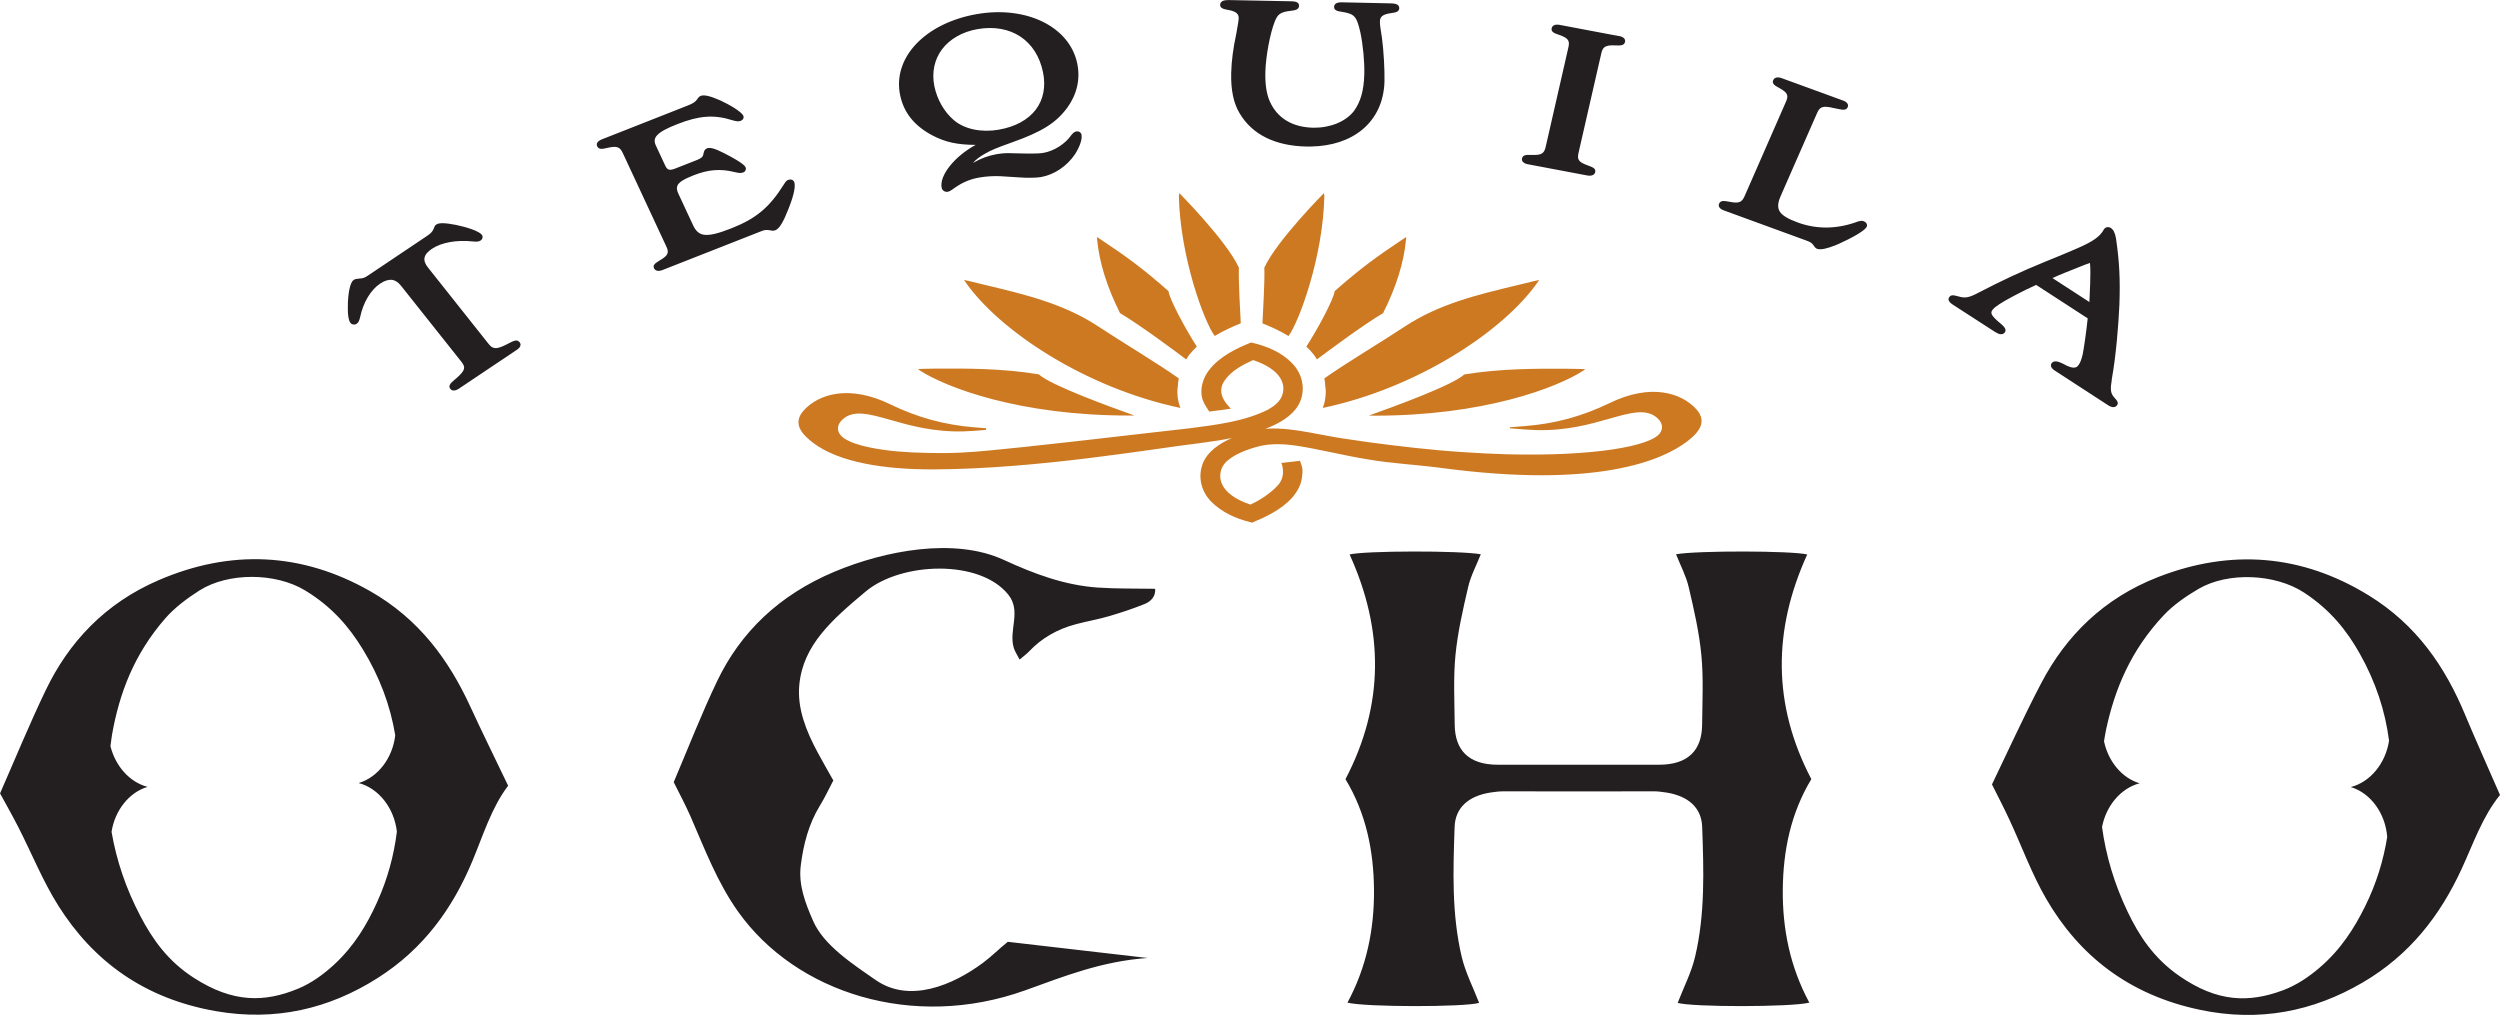 <svg xmlns="http://www.w3.org/2000/svg" id="Layer_2" viewBox="0 0 504 204.61"><defs><style> .cls-1 { fill: #231f20; } .cls-2 { fill: #cd7922; } </style></defs><g id="Artwork"><g><path class="cls-2" d="M341.92,82.44c-2.97-3.23-9.11-5.24-17.45-1.17-5.4,2.63-10.93,4.14-16.94,4.62-1.05.08-2.11.17-3.16.25.02.07.04.14.04.21,1.04.08,2.08.16,3.13.24.64.05,1.34.09,2.09.11,6.11.19,10.94-1.18,14.85-2.3,4.25-1.21,7.6-2.16,9.78.02.96.97,1.07,2.04.3,3.01-1.91,2.43-12.77,4.62-30.86,4.15-2.73-.08-5.57-.22-8.58-.42-6.77-.43-13.54-1.26-18.68-1.94-.77-.11-1.53-.22-2.3-.33-2.28-.32-4.65-.66-6.94-1.11-.38-.07-.76-.14-1.14-.21-2.63-.5-5.36-1.02-8.14-1.16-.39-.02-.78-.03-1.18-.03-.58,0-1.12.03-1.65.07,2.24-.84,4.51-2.02,6.07-3.91,1.97-2.42,1.97-5.94-.01-8.55-2.31-2.94-6.05-4.32-8.93-4.94-2.82,1.12-6.33,2.77-8.48,5.57-1.01,1.33-1.55,2.88-1.54,4.37,0,1.45.53,2.41,1.49,3.84.03.05.06.09.09.14,0,0,2.66-.32,3.89-.51.16-.02.31-.05.47-.07-.1-.11-.2-.21-.3-.32-1.78-1.89-2.15-3.68-.92-5.4,1.29-1.92,3.76-3.2,5.52-3.99.07-.03.14-.06.2-.09.07.03.14.05.22.08,2.05.71,4.69,2.02,5.57,4.19.43,1.03.39,2.2-.1,3.21-.42.89-1.28,1.7-2.64,2.48-4.62,2.36-10.37,3.09-15.94,3.8-3.22.37-6.44.73-9.66,1.1-7.93.91-15.86,1.84-23.8,2.68-1.07.11-2.13.22-3.2.32-4.13.43-8.4.87-12.63.89-.32,0-.64,0-.96,0-3.68-.03-7.5-.12-11.2-.63-4.67-.64-7.82-1.69-8.87-3.02-.77-.97-.66-2.04.31-3.01,2.18-2.18,5.53-1.23,9.78-.02,3.91,1.12,8.8,2.49,14.85,2.3.75-.02,1.44-.06,2.09-.11.78-.06,1.56-.12,2.34-.18-.02-.12-.04-.23-.04-.34-.77-.06-1.53-.12-2.3-.18-6-.48-11.54-1.99-16.94-4.62-8.34-4.07-14.49-2.07-17.45,1.17-2.47,2.7-.3,4.93,1.86,6.58,5.06,3.85,14.08,5.41,24.49,5.35,21.07-.12,43.89-4.16,53.43-5.29,2.1-.27,4.3-.6,6.5-1.03-2.31,1-5.07,2.7-5.97,5.41-.89,2.61-.16,5.49,1.91,7.52,1.93,1.91,4.71,3.32,8.02,4.09.09.02.18.04.27.06-.03-.03-.05-.05-.08-.08,2.57-1.03,5.8-2.53,8-4.98,1.07-1.23,1.75-2.58,1.95-3.9.21-1.45.22-1.99-.31-3.38-.02-.05-.04-.1-.06-.15-1.25.14-2.5.29-3.75.43,0,0,1.11,2.55-.74,4.54-1.52,1.64-3.66,3.01-5.32,3.76-.07.03-.14.06-.2.09-.07-.03-.14-.05-.21-.08-1.75-.6-4.07-1.69-5.2-3.5-1.16-1.82-.75-4.09.96-5.4,1.41-1.15,3.55-2.1,6.38-2.82,1.08-.25,2.24-.37,3.55-.37,1.13,0,2.35.09,3.74.29,2.42.37,4.91.89,7.31,1.39,2.41.5,4.83,1.01,7.28,1.4,4.66.81,9.71,1.04,14.87,1.73,31.05,4.13,44.26-1.48,49.33-5.33,2.16-1.65,4.33-3.88,1.86-6.58ZM276.86,83.79c-.31,0-.62,0-.93,0,4.97-1.77,16.94-6.12,19.27-8.3,7.2-1.18,14.28-1.19,20.73-1.15.78,0,1.55.02,2.31.04.44.01.88.03,1.33.04-.13.1-.26.2-.39.31-5.25,3.4-20.06,9.12-42.32,9.07ZM263.36,69.88c2.27-3.54,5.49-9.47,5.71-11.19,5.2-4.59,8.59-7.03,13.53-10.32.3-.2.6-.4.9-.6-.02.18-.03.36-.05.55-.42,4.57-1.98,9.56-4.62,14.81-3.9,2.29-11.15,7.68-13.34,9.33-.05-.09-.12-.18-.17-.27-.15-.22-.27-.45-.44-.67-.47-.6-.99-1.14-1.52-1.64ZM254.51,65.18c.12-2.71.48-8.26.38-11.24,2.56-5.49,12-14.99,12-14.99.03.16.06.33.1.49-.23,12.35-5.16,25.58-7.23,28.3-1.78-1.08-3.61-1.9-5.24-2.55ZM267,76.28c4.23-3.01,11.47-7.32,16.17-10.43,6.91-4.56,14.57-6.41,22.68-8.35,1.1-.27,2.19-.53,3.29-.8.39-.08.77-.16,1.16-.25-.08.12-.16.24-.25.36-6.85,9.89-24.29,21.42-43.39,25.43.38-.95.61-1.99.61-3.24,0-.02,0-.04,0-.07,0-.04,0-.06,0-.1,0-.32-.05-.63-.09-.95-.02-.54-.08-1.07-.19-1.6ZM185.45,74.7c-.13-.1-.26-.2-.39-.31.44-.01.88-.03,1.33-.04.76-.02,1.53-.04,2.31-.04,6.46-.04,13.53-.03,20.73,1.16,2.34,2.18,14.31,6.53,19.27,8.3-.31,0-.62,0-.93,0-22.26.05-37.07-5.68-42.32-9.08ZM239.75,71.52c-.16.22-.29.45-.44.67-.06.09-.12.18-.17.27-2.19-1.65-9.44-7.04-13.34-9.33-2.63-5.25-4.19-10.24-4.61-14.81-.02-.18-.03-.36-.05-.55.3.2.6.4.9.6,4.95,3.29,8.33,5.73,13.53,10.32.22,1.72,3.44,7.65,5.71,11.19-.54.5-1.05,1.04-1.52,1.64ZM244.89,67.73c-2.08-2.71-7-15.95-7.23-28.3.03-.16.06-.33.1-.49,0,0,9.44,9.51,12,15-.1,2.98.26,8.53.38,11.24-1.63.65-3.46,1.47-5.24,2.55ZM237.45,77.88c-.04.32-.09.64-.09.95,0,.04,0,.07,0,.1,0,.02,0,.04,0,.07,0,1.24.24,2.29.61,3.24-19.1-4.01-36.53-15.55-43.38-25.44-.08-.12-.16-.24-.25-.36.39.08.77.16,1.16.25,1.1.27,2.19.53,3.29.8,8.11,1.94,15.77,3.79,22.68,8.36,4.7,3.11,11.94,7.42,16.17,10.43-.1.53-.16,1.07-.19,1.6Z"></path><path class="cls-1" d="M102.03,69.49c-2.09,1.04-2.73.86-3.57-.21-4.06-5.12-8.12-10.24-12.19-15.36-.58-.73-.81-1.38-.68-1.98.12-.61.61-1.19,1.49-1.78,1.93-1.29,4.96-1.83,8.3-1.48.72.09,1.18.03,1.52-.2.41-.27.51-.8.23-1.16-.59-.74-3.01-1.52-5.16-1.97-2.25-.44-3.44-.46-3.99-.1-.3.2-.35.33-.56.9-.22.51-.6.93-1.28,1.38-3.98,2.67-7.96,5.34-11.94,8.01-.68.46-1.01.58-1.7.61-.75.07-.93.11-1.22.31-.85.58-1.08,3.26-1.14,4.4-.09,2.35.08,3.7.52,4.25.14.17.35.28.59.31.23.03.48-.03.67-.16.37-.25.51-.61.7-1.4.6-2.86,2.12-5.41,3.97-6.65.9-.61,1.67-.85,2.37-.8.68.07,1.29.45,1.87,1.18,4.07,5.12,8.14,10.24,12.2,15.36.84,1.06.82,1.67-.92,3.21-.2.17-.4.34-.6.51-.68.59-1.21,1.13-.71,1.74.13.17.33.28.55.31.06,0,.12.01.18,0,.3,0,.64-.14,1-.38,3.9-2.61,7.8-5.23,11.7-7.84.32-.21.54-.45.64-.7.12-.28.08-.55-.1-.78-.54-.68-1.09-.39-2.73.46ZM159.61,36.22c-.22-.06-.47-.04-.72.05-.3.12-.52.34-.81.83-2.94,4.71-5.63,6.96-10.66,8.94-2.62,1.03-4.22,1.42-5.36,1.3-1.08-.11-1.77-.7-2.37-2.01-.97-2.08-1.94-4.16-2.91-6.24-.34-.72-.4-1.24-.21-1.68.3-.67,1.26-1.29,3.24-2.06,2.97-1.17,5.35-1.37,8.22-.68.84.21,1.32.28,1.81.09.21-.08.38-.24.47-.44.08-.19.09-.4,0-.58-.1-.22-.4-.86-4.35-2.87-1.85-.94-2.81-1.21-3.46-.95-.32.13-.47.39-.58.67-.04.16-.07.31-.11.46-.1.57-.4.85-1.31,1.21-1.43.56-2.87,1.13-4.3,1.69-1.31.52-1.69.29-2.1-.59-.62-1.33-1.24-2.66-1.86-3.99-.41-.87-.33-1.51.27-2.14.64-.68,1.89-1.36,4.05-2.21,4.41-1.73,7.4-1.95,11.06-.79.87.26,1.31.29,1.71.13.48-.19.71-.64.52-1.04-.35-.76-2.64-2.17-4.66-3.09-2.04-.89-3.25-1.17-3.92-.9-.3.12-.43.26-.76.75-.44.55-.79.77-1.97,1.24-5.74,2.25-11.48,4.51-17.22,6.78-1.23.49-1.02,1.18-.93,1.38.33.71,1.05.58,2.11.32,1.97-.45,2.51-.12,3.07,1.08,2.93,6.27,5.85,12.53,8.76,18.8.56,1.19.45,1.79-1.27,2.79-.97.59-1.51.96-1.2,1.62.07.15.31.54.95.52.21,0,.47-.06.78-.18,6.64-2.62,13.29-5.23,19.94-7.84.62-.24.99-.28,1.67-.17.56.14.8.11,1.13-.01.78-.3,1.59-1.63,2.63-4.29.51-1.27,1.65-4.35,1.14-5.46-.1-.22-.29-.38-.53-.45ZM218.03,27.2c.17.85-.31,2.29-1.28,3.85-1.63,2.44-4.21,4.18-6.91,4.65-.88.15-2.75.19-4.23.07-1.33-.08-2.65-.17-3.98-.25-1.27-.06-2.83.03-4.16.26-1.8.31-3.32.94-4.82,1.96-.99.72-1.22.85-1.59.92-.05,0-.11.02-.16.02-.21,0-.41-.05-.59-.16-.25-.15-.41-.39-.47-.66-.51-2.48,2.61-6.34,6.85-8.65-3.82-.03-6.15-.56-8.81-1.96-3.6-1.94-5.7-4.58-6.42-8.1-.75-3.64.4-7.3,3.25-10.3,2.84-2.99,7.16-5.12,12.17-6,10.05-1.76,18.78,2.54,20.3,9.98.64,3.13-.07,6.21-2.03,8.9-2.29,3.08-5.1,4.83-11.14,6.98-3.23,1.14-4.26,1.6-5.52,2.32-1.05.61-1.75,1.14-2.34,1.82,1.6-.92,3.13-1.48,4.72-1.76,1.09-.19,2.13-.26,3.09-.2,1.14.02,2.27.04,3.41.07,1.31.02,2.3-.03,3.02-.15,2.12-.37,4.41-1.84,5.58-3.57.38-.45.63-.67,1.01-.74.54-.09.98.21,1.09.74ZM201.41,26.13c3.26-.57,5.81-1.96,7.38-4,1.56-2.04,2.08-4.67,1.48-7.57-1.32-6.44-6.49-9.85-13.2-8.69-3.03.53-5.57,1.97-7.14,4.05-1.57,2.08-2.12,4.73-1.56,7.46.56,2.71,2,5.21,3.95,6.86,2.13,1.81,5.53,2.52,9.09,1.9ZM280.44.68c-3.28-.07-6.56-.14-9.84-.21-.4,0-1.62-.04-1.65.91-.02.73.72.89,1.61,1.01,2.53.42,2.94.88,3.69,4.14.55,2.64.86,5.96.79,8.46-.09,3.24-.73,5.52-2.07,7.37-1.65,2.16-4.78,3.42-8.18,3.39-4.28-.09-7.33-1.95-8.83-5.38-.64-1.5-.93-3.48-.86-5.88.08-3.13.94-7.75,1.88-10.11.59-1.55,1.2-1.96,3.24-2.2.8-.08,1.65-.23,1.67-.99,0-.24-.07-.45-.22-.59-.23-.22-.63-.32-1.31-.34-4.24-.09-8.49-.17-12.73-.25-.5,0-.87.06-1.15.2-.32.17-.49.42-.5.75-.02.7.71.89,1.66,1.05,1.86.32,2.1,1.02,2.08,1.73,0,.25-.1.98-.48,3.03-.65,3.07-.96,5.44-1.03,7.93-.09,3.44.49,6.2,1.73,8.19,2.51,4.23,7.15,6.53,13.42,6.65.31,0,.61,0,.91,0,4.18-.07,7.75-1.24,10.37-3.41,2.8-2.33,4.35-5.67,4.47-9.66.06-2.26-.16-6.27-.5-8.77-.29-1.72-.43-2.85-.42-3.34.02-.91.4-1.46,2.3-1.72.89-.12,1.58-.28,1.6-.98,0-.24-.07-.44-.23-.6-.26-.25-.69-.36-1.42-.38ZM326.4,7.28c-3.98-.76-7.96-1.51-11.95-2.26-.42-.08-.77-.07-1.05.03-.31.11-.51.33-.58.62-.17.75.49,1.03,1.53,1.37,1.9.66,2.13,1.23,1.84,2.5-1.53,6.69-3.05,13.37-4.58,20.06-.29,1.27-.76,1.72-2.78,1.63-1.2-.03-1.83,0-1.99.71-.05.23-.01.45.13.63.19.27.56.45,1.08.55,3.97.75,7.95,1.5,11.92,2.25.2.04.38.06.55.05.27,0,.5-.06.68-.17.2-.12.34-.31.39-.54.17-.72-.44-.98-1.53-1.38-1.89-.66-2.12-1.23-1.83-2.5,1.53-6.69,3.06-13.37,4.59-20.06.29-1.27.76-1.71,2.78-1.62,1.11.06,1.84.04,2.01-.7.05-.22.11-.94-1.2-1.19ZM375.76,44.6c-.42-.15-.9-.09-1.68.23-4.01,1.38-7.93,1.39-11.66.02-1.99-.73-3.11-1.4-3.61-2.19-.49-.77-.44-1.73.16-3.11,2.45-5.6,4.9-11.19,7.36-16.78.54-1.23,1.11-1.54,3.46-.96.24.05.49.09.73.14.91.21,1.68.34,1.97-.33.1-.22.1-.44,0-.65-.14-.29-.45-.53-.9-.69-4.13-1.51-8.26-3.02-12.39-4.52-1.24-.45-1.63.18-1.72.39-.31.71.29,1.1,1.24,1.6,1.74.95,1.86,1.55,1.33,2.75-2.78,6.34-5.56,12.68-8.33,19.02-.53,1.21-1.07,1.56-3.05,1.16-1.15-.22-1.8-.3-2.1.38-.1.22-.09.44,0,.64.14.3.46.54.96.72,5.52,2.01,11.03,4.02,16.54,6.04.97.35,1.22.55,1.54,1,.33.47.41.58.76.71.16.06.37.08.59.08,1.09,0,2.74-.66,3.74-1.09,2.48-1.12,5.26-2.62,5.63-3.45.08-.19.08-.4-.01-.6-.1-.22-.3-.4-.57-.49ZM425.74,76.54c-.33,1.9-.24,2.7.37,3.44.16.19.32.38.48.57.37.36.46.82.2,1.16-.15.2-.38.37-.74.37-.28,0-.63-.11-1.08-.4-3.58-2.33-7.16-4.66-10.74-6.98-.86-.56-.88-1.14-.61-1.49.48-.63,1.33-.32,2.16.05.27.14.55.28.82.43,1.44.67,2,.47,2.39-.04.37-.48.59-1.04.88-2.2.27-1.32.79-5.07,1.01-7.27-3.46-2.25-6.92-4.5-10.39-6.74-1.41.63-2.87,1.34-4.69,2.31-2.37,1.27-3.62,2.09-4.06,2.66-.5.65-.5,1.09,1.59,2.83.7.58,1.28,1.21.83,1.79-.21.27-.51.38-.88.35-.3-.04-.65-.19-1.08-.46-2.82-1.83-5.64-3.65-8.46-5.47-.32-.21-1.31-.85-.75-1.58.33-.43.81-.38,1.28-.25.22.05.43.11.65.16,1.25.35,1.96.28,4.01-.81,4.54-2.36,8.55-4.23,12.99-6.05,2.11-.84,4.75-1.95,5.7-2.36,3.56-1.48,5.14-2.42,6.04-3.58.07-.09.14-.18.21-.28.15-.28.31-.49.37-.58.3-.37.87-.44,1.32-.15.52.34.85,1.01,1.04,2.18.68,4.69.85,8.17.67,13.33-.2,4.08-.64,10.01-1.55,15.08ZM421.34,53.01c-.81.27-1.27.46-2.1.79-.17.07-.34.14-.51.21-1.58.61-3.69,1.46-4.86,2.01-.03.01-.06.03-.09.04,2.48,1.61,4.96,3.22,7.44,4.83.07-1.25.11-2.23.16-3.69.05-1.83.07-2.91-.04-4.18ZM496.97,144.1c-4-9.59-9.7-18.1-19.5-24.11-13.39-8.21-27.67-9.4-42.41-3.65-10.99,4.28-18.54,11.85-23.51,21.31-3.55,6.76-6.69,13.69-9.97,20.49,1.14,2.28,2.37,4.64,3.49,7.05,2.5,5.35,4.49,10.93,7.47,16.06,6.6,11.35,16.58,19.32,31.02,22.34,11.88,2.49,22.75.34,32.75-5.51,9.56-5.59,15.64-13.58,19.91-22.81,2.41-5.22,4.26-10.68,7.78-15-2.52-5.79-4.85-10.95-7.03-16.16ZM481.26,168.74c-.76,4.72-2.19,9.41-4.46,13.99-2.18,4.4-4.88,8.68-9.18,12.36-2.05,1.75-4.52,3.49-7.4,4.56-6.89,2.56-13.21,2.39-20.83-2.87-5.25-3.63-8.17-8.21-10.42-12.89-2.73-5.68-4.42-11.41-5.2-17.17.82-4.26,3.77-7.81,7.57-8.81-3.59-1.07-6.32-4.44-7.17-8.46.13-.78.24-1.55.41-2.33,1.76-8.24,5-16.04,11.63-23.09,1.86-1.98,4.37-3.77,7.03-5.32,5.93-3.45,15.43-3.07,21.28.77,5.32,3.49,8.62,7.7,11.18,12.24,3.24,5.74,5.16,11.6,5.93,17.6-.67,4.51-3.74,8.33-7.71,9.35,4.05,1.22,7,5.37,7.34,10.08ZM74.49,119.1c-13.67-7.73-27.99-8.4-42.52-2.13-10.83,4.67-18.1,12.51-22.73,22.13-3.31,6.88-6.19,13.92-9.23,20.84,1.22,2.24,2.54,4.56,3.74,6.92,2.68,5.26,4.88,10.76,8.04,15.78,7.01,11.1,17.27,18.71,31.8,21.22,11.96,2.06,22.74-.47,32.53-6.68,9.35-5.93,15.15-14.13,19.08-23.51,2.22-5.31,3.87-10.83,7.24-15.27-2.72-5.69-5.24-10.77-7.6-15.9-4.35-9.44-10.34-17.74-20.35-23.4ZM76.05,181.82c-2.02,4.47-4.57,8.85-8.73,12.68-1.99,1.82-4.4,3.65-7.23,4.82-6.79,2.8-13.12,2.86-20.92-2.13-5.38-3.44-8.46-7.91-10.87-12.51-2.93-5.58-4.82-11.24-5.81-16.98.66-4.28,3.49-7.94,7.25-9.07-3.62-.94-6.48-4.21-7.47-8.2.11-.78.19-1.56.32-2.34,1.47-8.3,4.42-16.21,10.79-23.49,1.79-2.04,4.24-3.92,6.84-5.57,5.8-3.66,15.31-3.62,21.29,0,5.45,3.3,8.89,7.39,11.61,11.83,3.44,5.62,5.58,11.41,6.56,17.37-.51,4.53-3.44,8.46-7.37,9.63,4.09,1.07,7.19,5.12,7.7,9.81-.59,4.75-1.85,9.48-3.96,14.14ZM365.16,157.08c-4.18,6.94-5.68,14.48-5.75,22.3-.07,7.92,1.47,15.54,5.35,22.75-3.62.93-23.67.92-26.54.05,1.19-3.09,2.76-6.11,3.51-9.29,2.04-8.64,1.74-17.43,1.43-26.18-.13-3.9-2.82-6.23-7.19-6.93-.89-.14-1.8-.26-2.7-.25-3.86.03-26.26.03-30.13,0-.9,0-1.81.11-2.7.25-4.37.69-7.06,3.03-7.19,6.93-.3,8.75-.61,17.55,1.43,26.18.75,3.17,2.32,6.2,3.51,9.29-2.87.87-22.93.88-26.54-.05,3.88-7.21,5.41-14.83,5.35-22.75-.07-7.82-1.57-15.36-5.75-22.3,7.87-15.05,7.73-30.14.83-45.3,3.03-.76,22.18-.81,26.45-.04-.88,2.22-2.03,4.36-2.55,6.61-1.06,4.55-2.11,9.13-2.56,13.75-.44,4.63-.19,9.32-.15,13.99.05,5.15,2.82,8.08,8.68,8.08h32.52c5.86,0,8.64-2.93,8.68-8.08.04-4.66.29-9.35-.15-13.99-.44-4.62-1.49-9.2-2.56-13.75-.53-2.25-1.67-4.39-2.55-6.61,4.28-.77,23.42-.72,26.45.04-6.91,15.16-7.05,30.25.83,45.3ZM221.47,118.46c3.71.25,7.45.17,11.41.24.12,1.44-.73,2.51-2.15,3.08-2.32.93-4.72,1.73-7.14,2.44-2.19.64-4.47,1.03-6.69,1.62-3.79,1.01-6.96,2.84-9.48,5.53-.46.49-1.03.89-1.87,1.6-.49-.97-.94-1.62-1.16-2.32-1.11-3.55,1.58-7.39-1.11-10.76-5.73-7.2-21.65-6.61-28.77-.63-6.74,5.65-12.61,10.74-13.37,18.81-.45,4.78,1.4,9.34,3.69,13.6,1.01,1.87,2.07,3.71,3.17,5.67-.92,1.73-1.7,3.44-2.68,5.03-2.3,3.73-3.34,7.85-3.88,12.07-.51,3.95.91,7.62,2.48,11.21,2.14,4.9,7.83,8.6,12.63,11.93,6.82,4.74,15.55,1.03,21.6-3.46,1.77-1.31,3.3-2.88,5.02-4.25l28.19,3.26c-9.33.66-16.94,3.74-24.68,6.52-22.64,8.13-46.25.47-57.85-15.82-4.23-5.94-6.75-12.65-9.61-19.21-1.04-2.39-2.29-4.69-3.4-6.94,2.91-6.84,5.58-13.74,8.77-20.4,4.68-9.76,12.41-17.32,23.68-22.04,10.14-4.25,24.16-6.94,34.08-2.37,6.1,2.81,12.27,5.14,19.12,5.6Z"></path></g></g></svg>